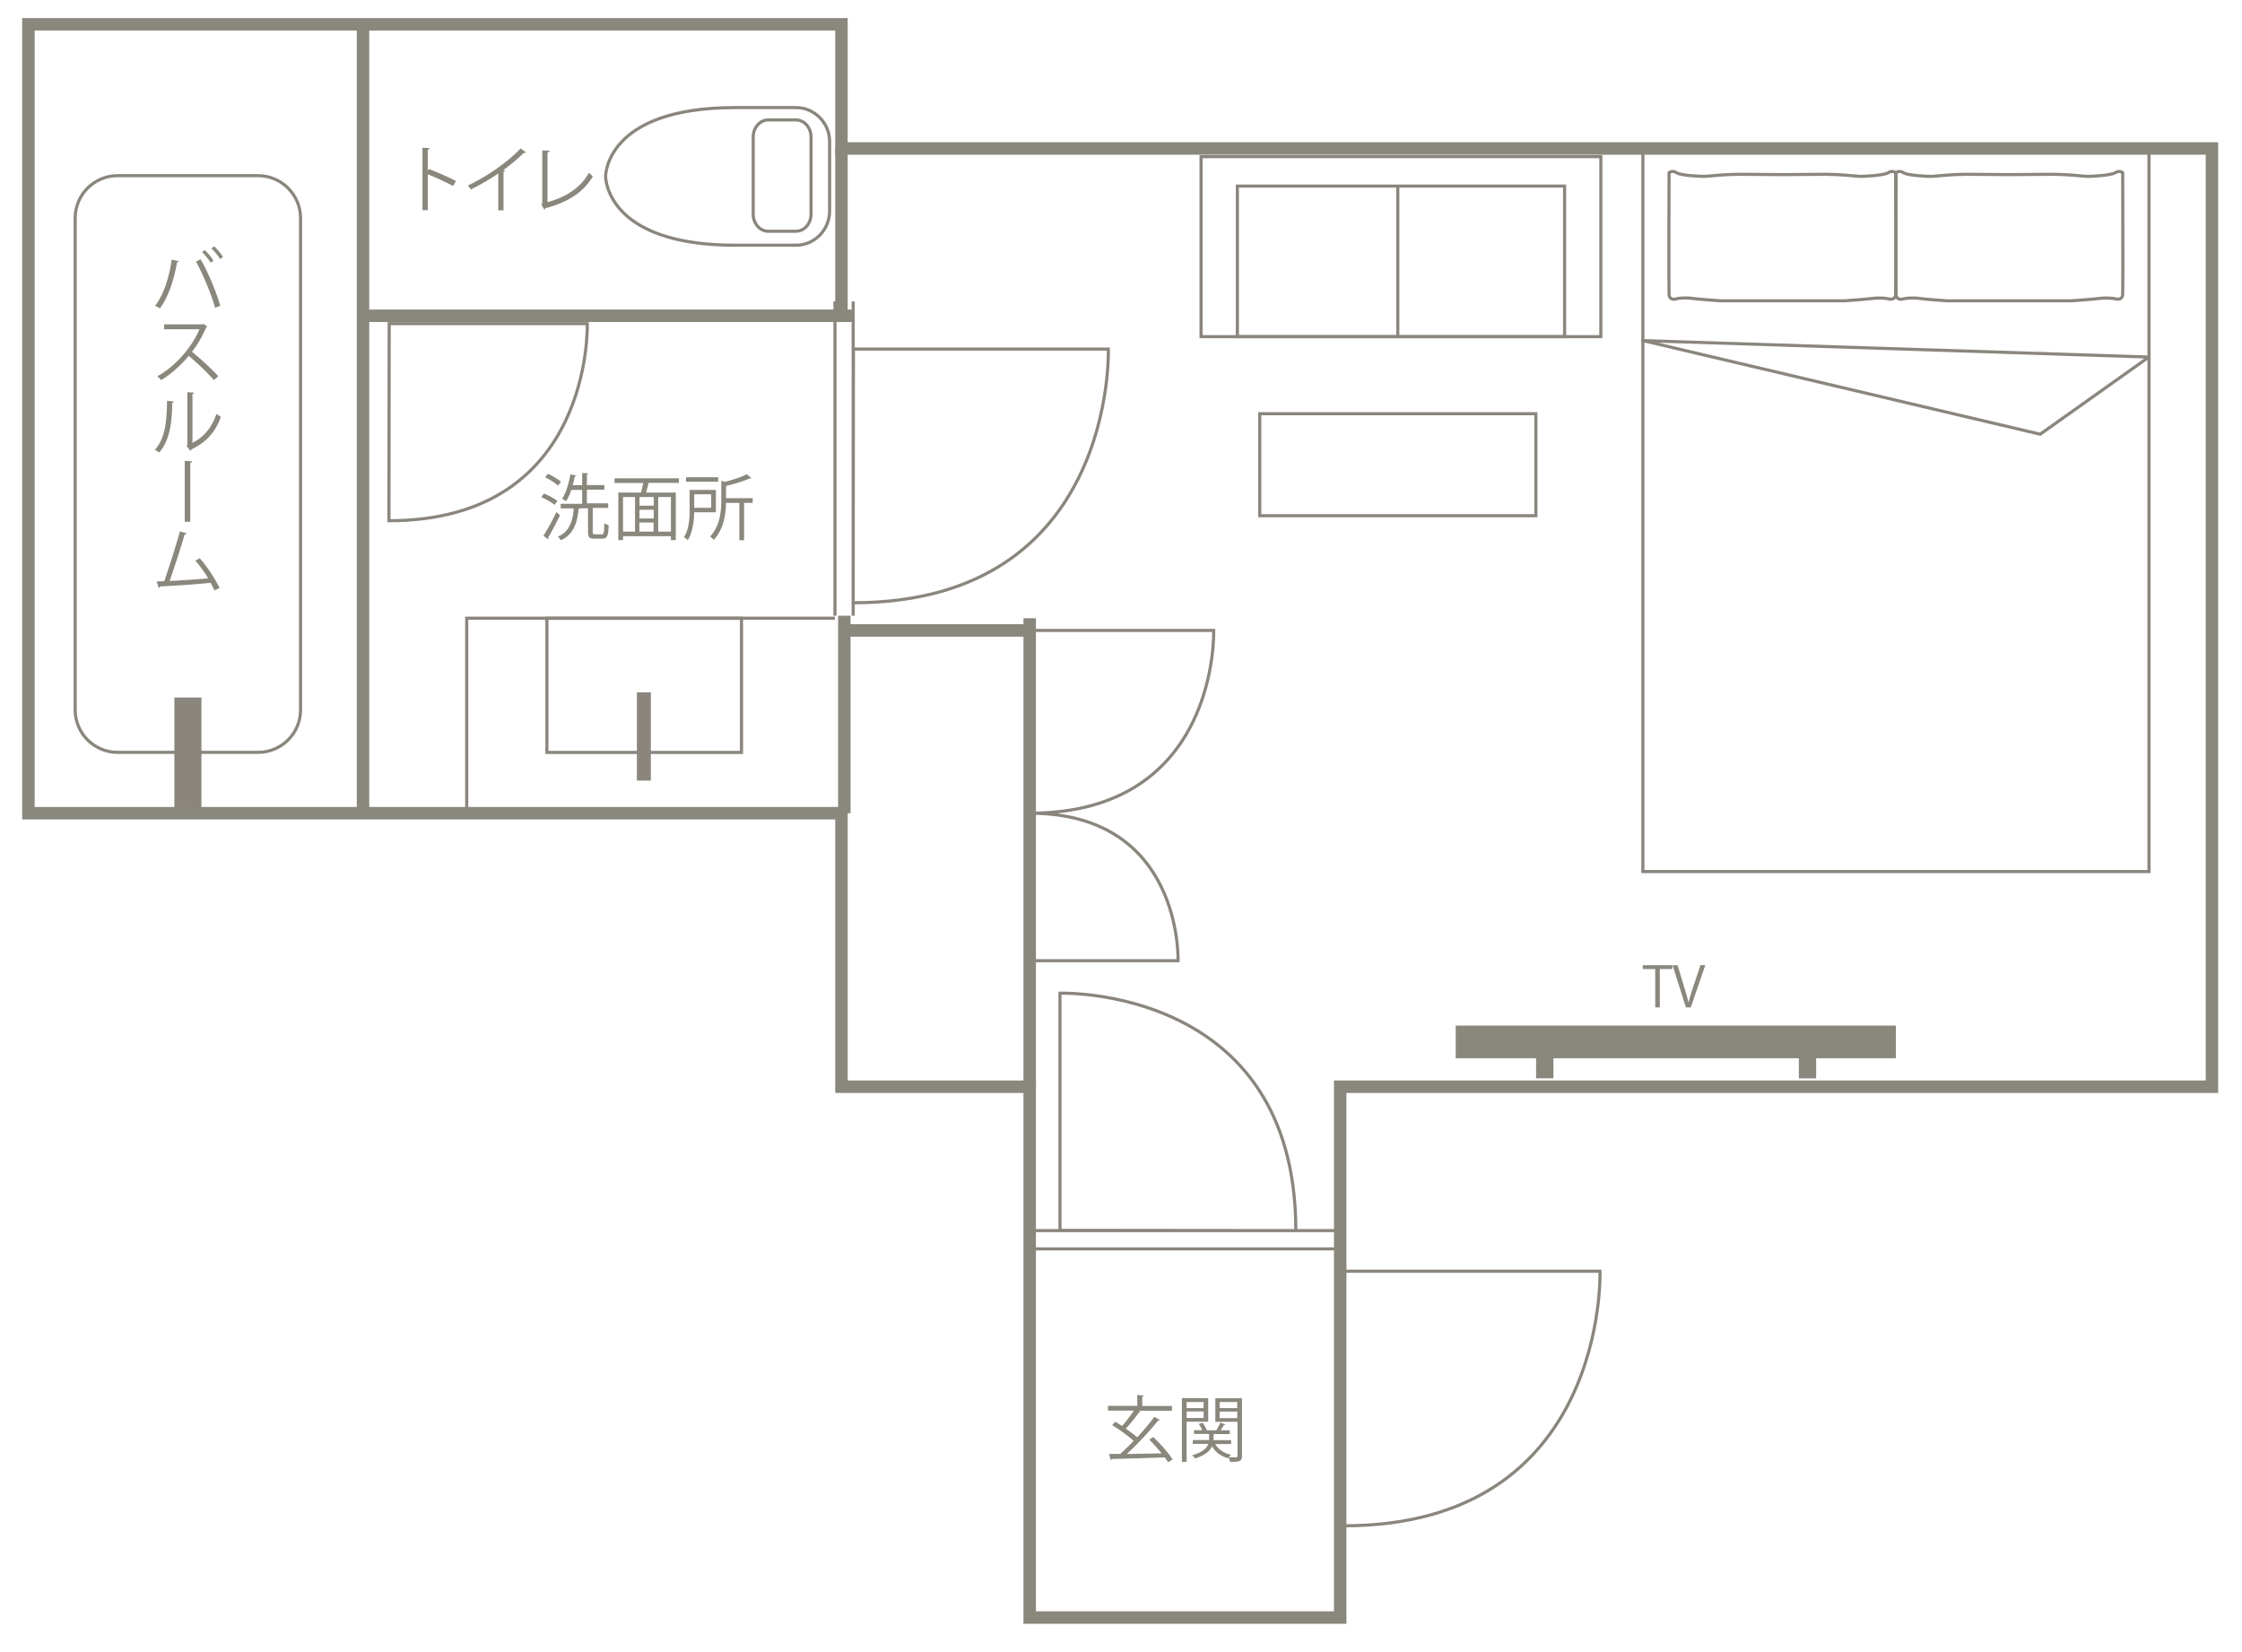 <svg xmlns="http://www.w3.org/2000/svg" xml:space="preserve" id="レイヤー_1" x="0" y="0" style="enable-background:new 0 0 179.85 132.5" version="1.1" viewBox="0 0 179.85 132.5"><style>.st0,.st1{fill:none;stroke:#8a867d;stroke-width:.25}.st1{stroke-linecap:round;stroke-linejoin:round;stroke-miterlimit:10}.st2{fill:#8a877d}.st3{fill:none;stroke:#8a877d;stroke-miterlimit:10}.st5{fill:#8a867d}.st6{fill:none;stroke:#8a867d;stroke-width:.25;stroke-miterlimit:10}</style><path d="M131.79 69.91V12.09h40.6v57.82z" class="st0"/><path d="m131.79 27.32 40.59 1.32-8.72 6.19zM152.07 13.85s-.27-.22-.59 0c-.32.22-2.01.32-2.39.29s-1.56-.16-2.63-.16-3.48.03-3.48.03-2.42-.03-3.48-.03-2.24.13-2.63.16c-.38.03-2.07-.06-2.39-.29-.32-.22-.59 0-.59 0s-.03 9.41 0 9.8c.03.39.41.39.59.32s.89-.1 1.3-.03c.41.06 2.24.19 2.24.19h9.92s1.83-.13 2.24-.19c.41-.06 1.12-.03 1.3.03s.56.06.59-.32c.03-.39 0-9.8 0-9.8z" class="st1"/><path d="M170.28 13.85s-.27-.22-.59 0c-.32.22-2.01.32-2.39.29s-1.56-.16-2.63-.16c-1.06 0-3.48.03-3.48.03s-2.42-.03-3.48-.03-2.24.13-2.63.16c-.38.03-2.07-.06-2.39-.29-.32-.22-.59 0-.59 0s-.03 9.41 0 9.8c.03.39.41.39.59.32.18-.06.89-.1 1.3-.03s2.24.19 2.24.19h9.92s1.83-.13 2.24-.19c.41-.06 1.12-.03 1.3.03s.56.06.59-.32c.03-.39 0-9.8 0-9.8z" class="st1"/><path d="M116.776 84.885v-2.62h35.31v2.62z" class="st2"/><path d="M123.224 86.495v-2.48h1.39v2.48zM144.299 86.5v-2.48h1.39v2.48z" class="st2"/><path d="M67.73 49.39v15.84M29.12 65.23V1.95M29.12 25.33h39.32M67.5 11.91v13.42" class="st3"/><path d="M66.98 49.39V24.18M68.44 49.39V24.18M68.46 28h20.45s.67 20.35-20.47 20.35L68.46 28zM107.81 100.18H82.6M107.81 98.71H82.6M85.03 98.69V79.67s18.92-.63 18.92 19.04l-18.92-.02zM107.83 101.97h20.52s.67 20.42-20.55 20.42l.03-20.42zM31.22 25.96h15.89s.52 15.81-15.91 15.81l.02-15.81zM82.62 50.57h14.74s.48 14.66-14.75 14.66l.01-14.66zM82.61 77.06H94.5s.39-11.83-11.9-11.83l.01 11.83z" class="st0"/><path d="M67.73 50.57H82.6M82.6 87.17V49.59" class="st3"/><path d="M37.44 65.23V49.59h29.54" class="st0"/><path d="M43.872 60.354v-10.76h15.61v10.76z" class="st0"/><path d="M51.09 62.616v-7.08h1.12v7.08z" class="st5"/><path d="M63.86 8.63h-4.89c-10.44 0-10.39 5.52-10.39 5.52s-.05 5.52 10.39 5.52h4.89c1.48 0 2.69-1.23 2.69-2.74v-5.58c0-1.49-1.21-2.72-2.69-2.72z" class="st0"/><path d="M65.06 17.18c0 .75-.54 1.37-1.2 1.37h-2.24c-.66 0-1.2-.62-1.2-1.37v-6.19c0-.75.54-1.37 1.2-1.37h2.24c.66 0 1.2.62 1.2 1.37v6.19zM24.11 17.5v39.44c0 1.89-1.53 3.41-3.41 3.41H9.44c-1.89 0-3.41-1.53-3.41-3.41V17.5c0-1.89 1.53-3.41 3.41-3.41H20.7c1.88 0 3.41 1.53 3.41 3.41z" class="st0"/><path d="M13.988 64.76v-8.81h2.17v8.81z" class="st5"/><path d="M2.28 65.23H67.5v21.94h15.1v42.58h24.91V87.17h69.93V11.91H67.5V1.95H2.28z" class="st3"/><path d="M14.35 20.95c-.02.05-.06.08-.15.09-.23 1.38-.71 2.84-1.38 3.7-.1-.08-.26-.16-.39-.21.65-.78 1.15-2.25 1.34-3.7l.58.12zm2.9 3.74c-.27-1.01-.94-2.65-1.53-3.71l.37-.18c.61 1.03 1.28 2.66 1.58 3.73l-.42.16zm-.83-4.63c.27.24.55.59.7.85l-.22.16c-.16-.26-.46-.63-.7-.85l.22-.16zm.76-.3c.26.24.55.59.71.85l-.23.17c-.16-.26-.46-.63-.7-.85l.22-.17zM16.63 26.18c-.01.03-.04.05-.08.06-.31.73-.68 1.37-1.15 1.98.63.5 1.57 1.36 2.11 1.96l-.35.31c-.51-.59-1.44-1.47-2.02-1.94-.51.62-1.38 1.46-2.22 1.94-.06-.09-.2-.23-.3-.31 1.6-.88 2.86-2.51 3.38-3.77h-2.83v-.39h3.06l.08-.03.32.19zM13.95 32.2c-.01.05-.06.09-.13.1-.03 1.55-.16 2.96-1.05 4-.09-.07-.23-.16-.35-.22.86-.93.96-2.38.98-3.93l.55.05zm1.49 3.32c.96-.47 1.59-1.31 1.92-2.32.09.07.26.17.36.23-.41 1.17-1.12 2.02-2.35 2.61-.02.05-.06.09-.1.12l-.3-.38.06-.09v-4.23l.54.03c-.01.05-.05.1-.13.11v3.92zM14.83 36.96l.59.05c-.01.06-.06.1-.16.12v4.72h-.44v-4.89zM17.2 47.36c-.09-.2-.19-.4-.31-.61-1.2.13-3.17.25-4.05.29-.02.06-.06.1-.11.12l-.16-.52c.17-.01.38-.01.61-.02.38-1.11.93-2.83 1.25-3.99l.56.15c-.02.05-.08.08-.17.08a94.37 94.37 0 0 1-1.21 3.74c.96-.04 2.32-.14 3.09-.21-.3-.5-.68-1.02-1.03-1.41l.35-.2c.61.66 1.3 1.76 1.59 2.39l-.41.19zM36.34 14.92c-.59-.32-1.4-.69-2.02-.94v2.88h-.43v-5.01l.58.03c-.01.06-.05.1-.15.12v1.68l.09-.12c.67.25 1.57.65 2.17.96l-.24.4zM42.19 12.22c-.02.03-.06.05-.11.05-.02 0-.03 0-.06-.01-.44.45-1.08.97-1.64 1.38.05.02.12.05.14.06-.01.03-.06.07-.13.07v3.1h-.42v-2.96c-.61.43-1.41.9-2.2 1.29-.06-.09-.16-.24-.24-.32 1.57-.73 3.3-1.96 4.23-2.98l.43.32zM43.91 16.22c1.47-.41 2.63-1.11 3.34-2.37.07.1.22.22.31.29-.78 1.33-2.06 2.1-3.8 2.56-.01.05-.05.1-.09.12l-.24-.4.07-.11v-4.25l.59.03c-.01.06-.06.12-.17.13v4zM92.51 115.27c.59.55 1.25 1.3 1.55 1.8l-.36.23c-.07-.12-.16-.26-.27-.4-1.56.06-3.22.11-4.24.13-.01.05-.05.08-.09.08l-.14-.48.91-.01c.33-.3.7-.66 1.07-1.04-.43-.39-1.14-.91-1.72-1.26l.24-.28c.17.1.36.22.55.34.32-.35.69-.84.95-1.23h-2.08v-.38h2.35v-.87l.52.04c-.01.04-.03.07-.12.08v.76h2.38v.38h-2.68l.17.08c-.02.03-.07.05-.13.05-.27.39-.7.92-1.06 1.31.35.24.67.48.92.69.51-.55 1-1.14 1.37-1.64l.44.25c-.02.03-.07.05-.14.05-.66.83-1.66 1.9-2.51 2.68l2.79-.05c-.3-.38-.66-.78-.99-1.1l.32-.21zM96.92 114.04h-1.73v3.22h-.38v-5.11h2.11v1.89zm-.37-1.58h-1.36v.49h1.36v-.49zm-1.36 1.28h1.36v-.52h-1.36v.52zm4.44-1.58v4.62c0 .46-.21.48-.96.48-.01-.1-.06-.26-.11-.36-.02.02-.03.05-.04.07-.59-.16-1.03-.49-1.29-.96-.16.36-.52.71-1.37.98-.05-.08-.15-.2-.23-.26.87-.24 1.18-.59 1.3-.91h-1.25v-.31h1.31v-.49h-1.21v-.3h.66c-.06-.16-.17-.35-.28-.5l.31-.09c.14.18.28.42.33.59l-.02.01h.79c.11-.17.25-.44.32-.62l.41.16c-.02.03-.06.05-.12.04-.07.12-.17.28-.27.42h.74v.3h-1.3v.49h1.41v.31h-1.27c.23.43.67.73 1.26.86-.06.05-.12.13-.17.2.16.01.3.01.41.01.25 0 .28 0 .28-.12v-2.73h-1.78v-1.89h2.14zm-.38.3h-1.41v.49h1.41v-.49zm-1.41 1.29h1.41v-.52h-1.41v.52zM43.63 39.59c.38.14.84.4 1.08.59l-.22.32c-.23-.2-.69-.46-1.07-.62l.21-.29zm-.04 3.39c.3-.46.73-1.24 1.04-1.9l.29.24c-.29.62-.67 1.34-.95 1.8.02.03.03.06.03.08s-.01.05-.02.06l-.39-.28zm.36-4.97c.37.16.82.43 1.05.63l-.23.32c-.22-.21-.67-.5-1.04-.67l.22-.28zm3.6 4.66c0 .16.03.19.19.19h.53c.17 0 .19-.12.21-.89.09.07.24.13.35.16-.03.87-.13 1.08-.52 1.08h-.62c-.42 0-.52-.12-.52-.54v-1.9h-.66c-.02.03-.05.05-.1.06-.1 1.25-.5 2.09-1.41 2.5a2.18 2.18 0 0 0-.25-.28c.84-.36 1.2-1.11 1.27-2.27h-1.04v-.37h1.72V39.3h-.87c-.12.35-.27.67-.42.91-.07-.06-.22-.15-.32-.2.3-.45.54-1.22.67-1.97l.48.12c-.01.04-.05.06-.13.06-.05.23-.1.47-.17.7h.76v-.98l.5.03c-.01.04-.04.07-.12.08v.86h1.4v.37h-1.4v1.09h1.71v.37h-1.24v1.93zM54.47 38.73h-2.39c-.01.01-.03.01-.05.01-.05.22-.13.51-.21.77h2.39v3.81h-.39v-.31h-3.84v.31h-.38v-3.81h1.82c.06-.23.13-.52.18-.77h-2.3v-.37h5.16v.36zm-4.49 1.14v2.77h.96v-2.77h-.96zm2.46.69v-.69H51.3v.69h1.14zm0 1.03v-.7H51.3v.7h1.14zm-1.15.32v.73h1.14v-.73h-1.14zm2.53.73v-2.77H52.8v2.77h1.02zM57.43 41.09h-1.74c-.02.71-.12 1.61-.52 2.24-.06-.07-.21-.19-.31-.24.42-.63.46-1.53.46-2.2V39.3h2.11v1.79zm.18-2.81v.36h-2.58v-.36h2.58zm-.56 1.37h-1.36v1.08h1.36v-1.08zm3.33.31v.38h-.69v2.99h-.38v-2.99h-1.07c-.02.92-.18 2.11-.99 2.97a.944.944 0 0 0-.29-.27c.81-.87.9-2.03.9-2.93v-1.54l.3.08c.64-.17 1.34-.39 1.74-.61l.38.31c-.02.02-.06.03-.12.02-.47.21-1.22.44-1.92.61v.98h2.14z" class="st2"/><path d="M128.417 12.564v14.44h-32.07v-14.44z" class="st6"/><path d="M125.51 14.926v12.08H99.26v-12.08zM123.207 33.186v8.18h-22.15v-8.18zM112.13 14.93v12.08" class="st6"/><path d="M134.15 77.73h-1v3.08h-.37v-3.08h-1v-.31h2.37v.31zM136.8 77.41l-1.17 3.4h-.39l-1.07-3.39h.4l.52 1.7c.14.46.27.89.36 1.28h.01c.09-.4.23-.84.38-1.28l.57-1.71h.39z" class="st2"/></svg>